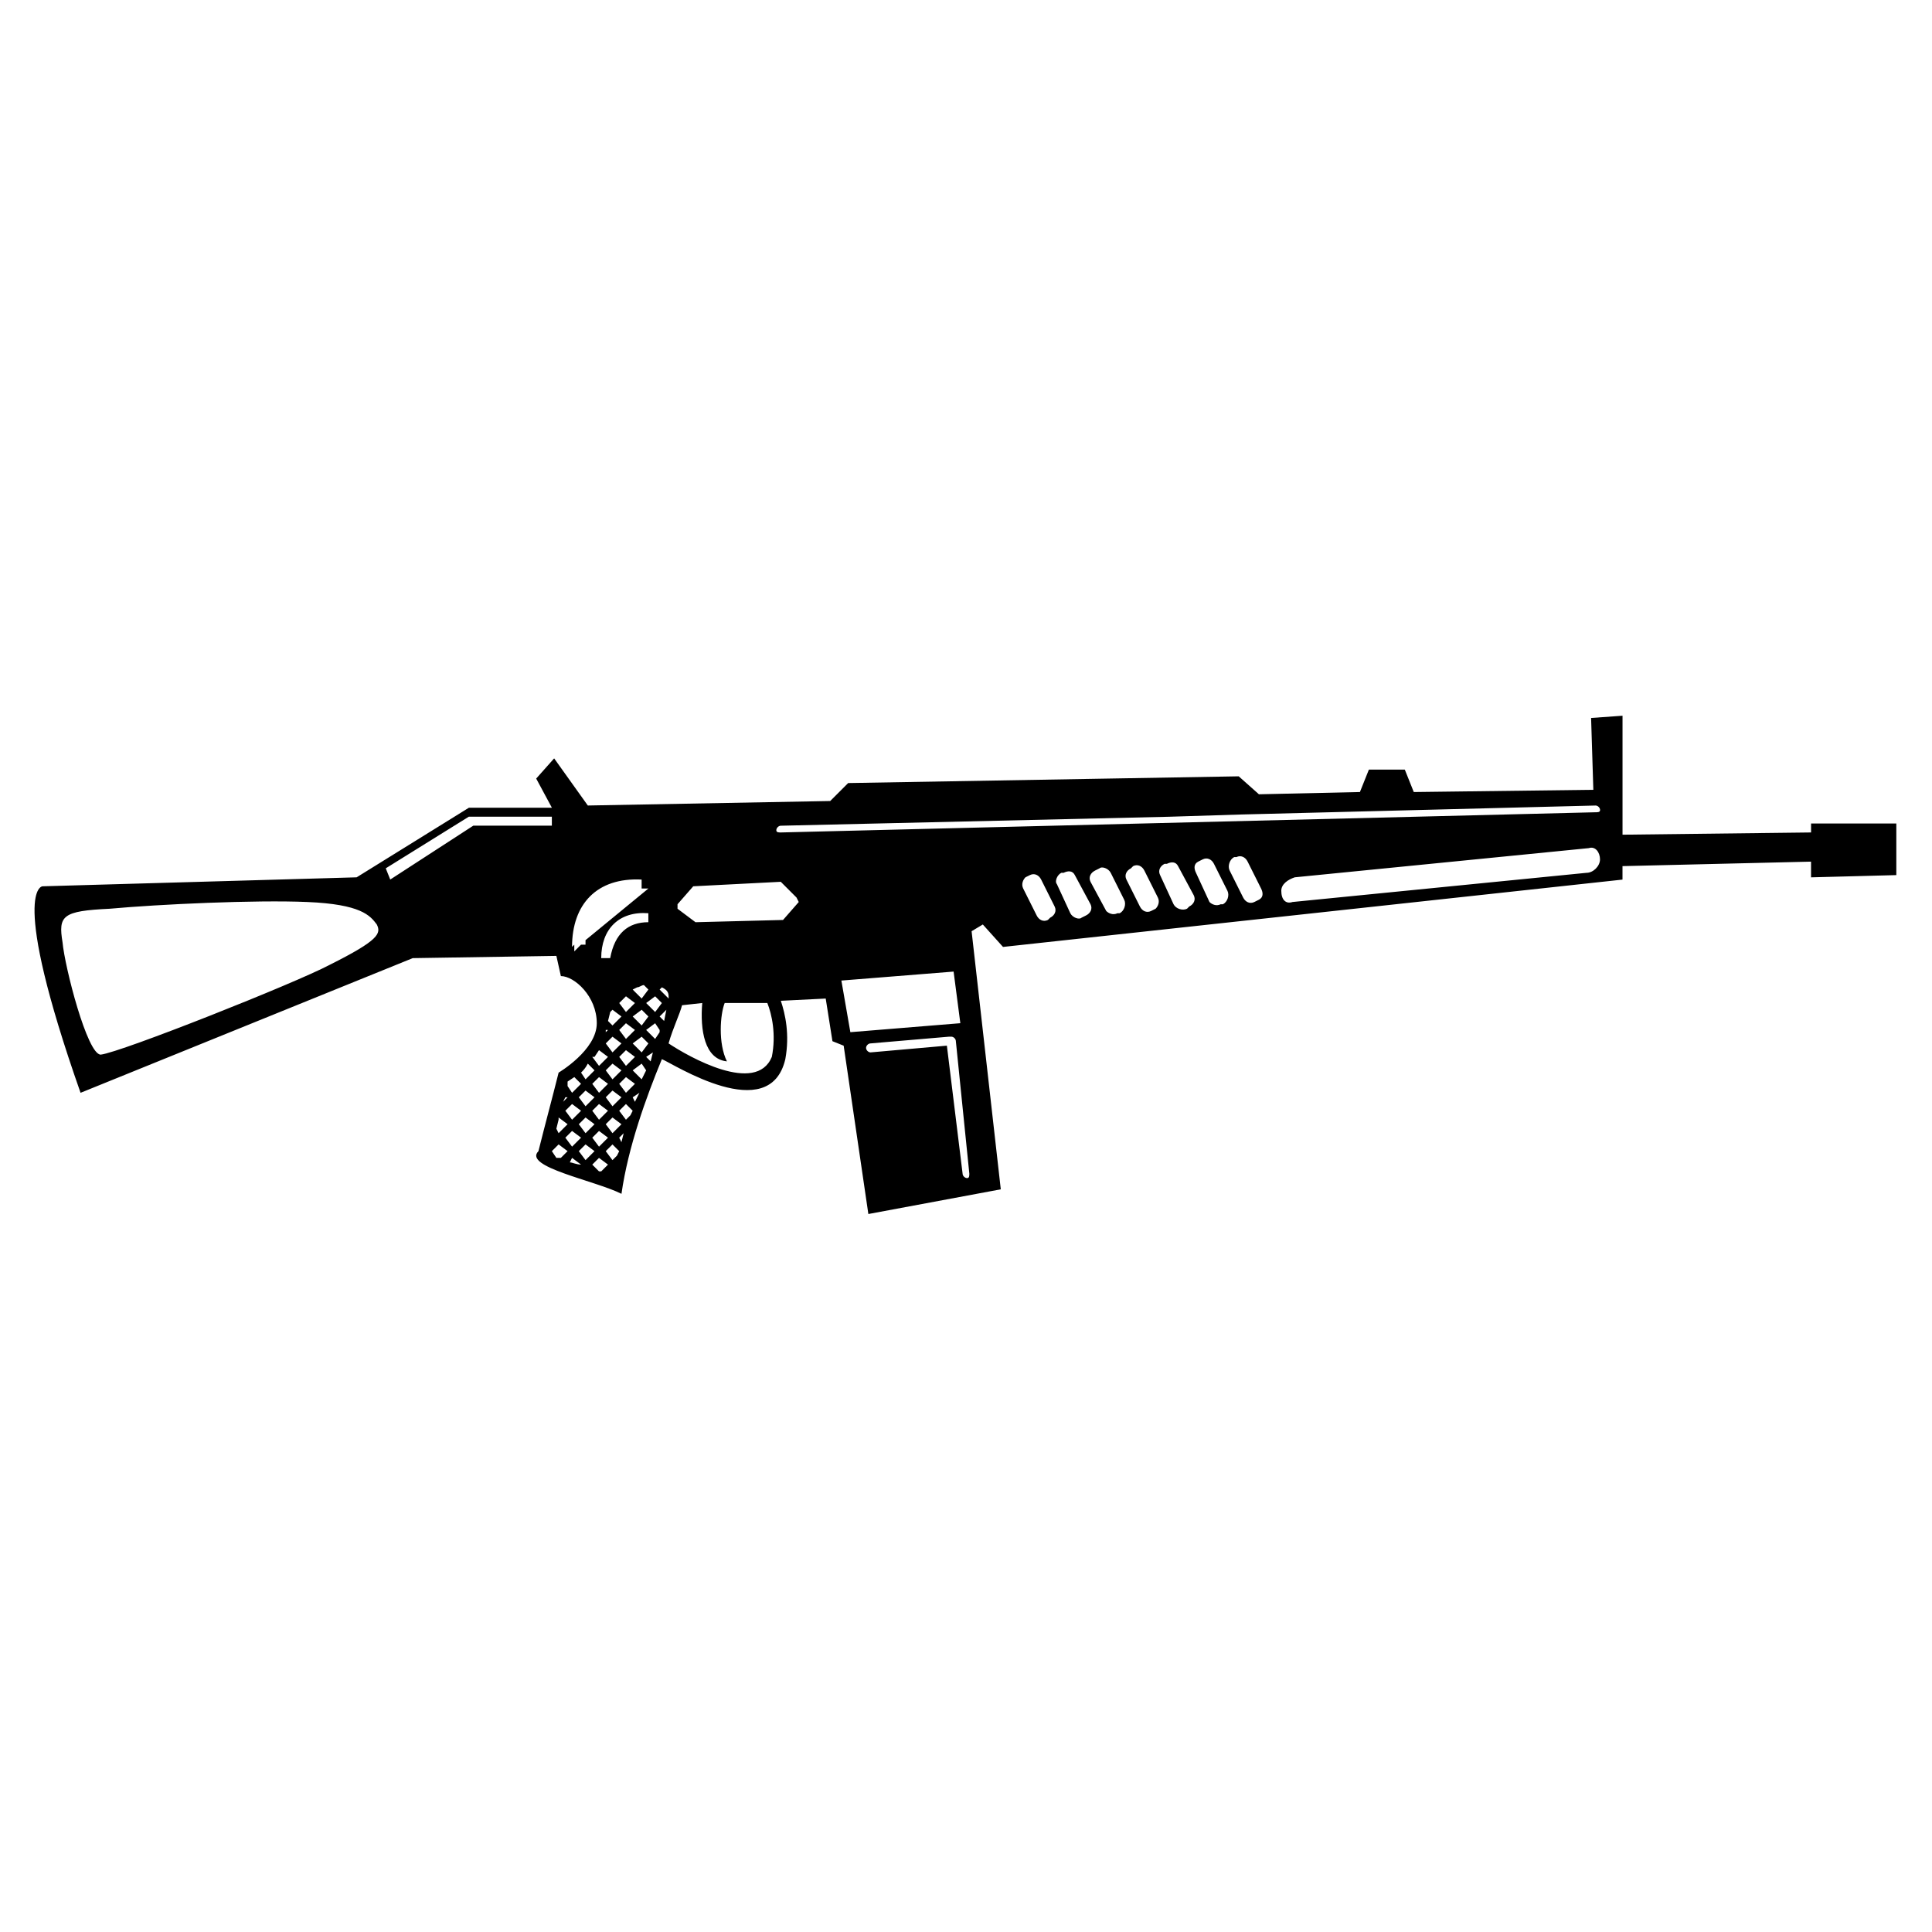 <?xml version="1.0" encoding="UTF-8"?>
<!-- Uploaded to: SVG Repo, www.svgrepo.com, Generator: SVG Repo Mixer Tools -->
<svg fill="#000000" width="800px" height="800px" version="1.1" viewBox="144 144 512 512" xmlns="http://www.w3.org/2000/svg">
 <path d="m623.95 362.23v2.379l-49.965 0.594v-31.527l-8.328 0.594 0.594 19.035-47.586 0.594-2.379-5.949h-9.516l-2.379 5.949-26.766 0.594-5.352-4.758-103.5 1.785-4.758 4.758-64.238 1.191-8.922-12.492-4.758 5.352 4.164 7.734h-22.008l-29.742 18.438-83.273 2.379s-8.922 0.594 10.113 54.723l88.031-35.688 38.066-0.594 1.191 5.352c3.57 0 9.516 5.352 9.516 12.492 0 7.137-10.113 13.086-10.113 13.086-1.785 7.137-3.57 13.68-5.352 20.82-4.164 4.164 14.871 7.734 22.008 11.301 1.785-12.492 6.543-25.578 10.707-35.688 2.973 1.191 28.551 17.844 32.715 0 1.191-6.543 0-11.895-1.191-15.465l11.895-0.594 1.785 11.301 2.973 1.191 6.543 44.609 35.094-6.543-7.734-68.402 2.973-1.785 5.352 5.949 164.17-17.844v-3.57l49.965-1.191v4.164l22.602-0.594v-13.68h-22.602zm-170.12-1.785 19.035-0.594 93.98-2.379c0.594 0 1.191 0.594 1.191 1.191 0 0.594-0.594 0.594-1.191 0.594l-215.92 5.352c-0.594 0-1.191 0-1.191-0.594s0.594-1.191 1.191-1.191zm-135.02 45.801 2.379 2.379v-0.594c0-1.191-0.594-1.785-1.785-2.379zm0.594 3.57-1.785-1.785-2.379 1.785 2.379 2.379zm-3.57-3.57-1.191-1.191c-0.594 0-1.191 0.594-1.785 0.594l-1.191 0.594 2.379 2.379 1.785-2.379zm2.973 7.137 1.191 1.191 0.594-2.973-1.785 1.785zm0 3.57-1.191-1.785-2.379 1.785 2.379 2.379 1.191-1.785zm-2.973-3.57-1.785-1.785-2.379 1.785 2.379 2.379zm-3.57-3.57-2.379-1.785-1.785 1.785 1.785 2.379zm3.57 10.707-1.785-1.785-2.379 1.785 2.379 2.379zm-3.57-3.57-2.379-1.785-1.785 1.785 1.785 2.379zm-3.57-3.57-2.379-1.785-0.594 0.594-0.594 2.379 1.191 1.191 2.379-2.379zm6.543 10.707 1.191 1.191 0.594-2.379-1.785 1.191zm0 3.57-1.191-1.785-2.379 1.785 2.379 2.379 1.188-2.383zm-2.973-3.57-2.379-1.785-1.785 1.785 1.785 2.379zm-3.57-3.57-2.379-1.785-1.785 1.785 1.785 2.379zm-3.57-3.57h-0.594v0.594zm7.137 14.277-2.379-1.785-1.785 1.785 1.785 2.379zm-3.57-3.57-2.379-1.785-1.785 1.785 1.785 2.379zm-3.57-3.57-2.379-1.785-1.191 1.785h-0.594l1.785 2.379zm6.543 10.707 0.594 1.191 1.191-2.379-1.785 1.191zm0 3.57-1.785-1.785-1.785 1.785 1.785 2.379 1.191-1.191 0.594-1.191zm-2.973-3.57-2.379-1.785-1.785 1.785 1.785 2.379zm-3.57-3.57-2.379-1.785-1.785 1.785 1.785 2.379zm-3.57-3.57-1.785-1.785c-0.594 1.191-1.191 1.785-1.785 2.379l1.191 1.785zm7.137 14.277-2.379-1.785-1.785 1.785 1.785 2.379zm-3.57-3.57-2.379-1.785-1.785 1.785 1.785 2.379zm-3.57-3.57-2.379-1.785-1.785 1.785 1.785 2.379zm-3.57-3.57-1.785-1.785-1.785 1.191v1.191l1.191 1.785 2.379-2.379zm10.113 14.277 0.594 1.191 0.594-2.379-1.191 1.191zm0 3.57-1.785-1.785-1.785 1.785 1.785 2.379 1.191-1.191 0.594-1.191zm-2.973-3.57-2.379-1.785-1.785 1.785 1.785 2.379zm-3.57-3.57-2.379-1.785-1.785 1.785 1.785 2.379zm-3.57-3.57-2.379-1.785-1.785 1.785 1.785 2.379zm-3.57-3.57h-0.594l-0.594 1.191 1.191-1.191zm10.707 17.844-2.379-1.785-1.785 1.785 1.785 1.785h0.594zm-3.57-3.57-2.379-1.785-1.785 1.785 1.785 2.379zm-3.57-3.57-2.379-1.785-1.785 1.785 1.785 2.379zm-3.57-3.57-2.379-1.785v0.594l-0.594 2.379 0.594 1.191zm3.57 10.707-2.379-1.785-0.594 1.191c0.594 0 1.785 0.594 2.973 0.594zm-3.57-3.57-2.379-1.785-1.785 1.785 1.191 1.785h1.191l1.785-1.785zm11.301 5.949h0.594-0.594zm-80.301-71.973c-13.68-0.594-39.258 0.594-52.344 1.785-12.492 0.594-13.68 1.785-12.492 8.922 0.594 6.543 6.543 29.742 10.113 29.742 5.352-0.594 51.75-19.035 60.672-23.793 13.086-6.543 13.68-8.328 12.492-10.707-1.785-2.379-4.164-5.352-18.438-5.949zm170.71 35.688h-0.594l-20.82 1.785c-0.594 0-1.191 0.594-1.191 1.191 0 0.594 0.594 1.191 1.191 1.191l20.223-1.785 4.164 33.906c0 0.594 0.594 1.191 1.191 1.191 0.594 0 0.594-0.594 0.594-1.191l-3.57-35.094c0-0.594-0.594-1.191-1.191-1.191zm0.594-17.25-29.742 2.379 2.379 13.68 29.145-2.379-1.785-13.68zm-80.895-15.465c-7.734-0.594-12.492 4.164-12.492 11.895h2.379c1.191-6.543 4.758-9.516 10.113-9.516zm0-6.543h-1.785v-2.379c-11.895-0.594-18.438 6.543-18.438 17.844l0.594-0.594v0.594 1.191l1.785-1.785h1.191v-1.191l16.656-13.68zm-25.578-19.035h-22.008l-22.008 13.68 1.191 2.973 22.008-14.277h20.82v-2.379zm60.672 17.25-23.199 1.191-4.164 4.758v1.191l4.758 3.57 23.199-0.594 4.164-4.758-0.594-1.191-4.164-4.164zm214.13-8.922-77.922 7.734c-1.785 0.594-3.57 1.785-3.57 3.57 0 2.379 1.191 3.57 2.973 2.973l77.922-7.734c1.785 0 3.57-1.785 3.57-3.57s-1.191-3.57-2.973-2.973zm-93.98 2.379h0.594c1.191-0.594 2.379 0 2.973 1.191l3.57 7.137c0.594 1.191 0.594 2.379-0.594 2.973l-1.191 0.594c-1.191 0.594-2.379 0-2.973-1.191l-3.57-7.137c-0.594-1.191 0-2.973 1.191-3.57zm-9.516 1.191 1.191-0.594c1.191-0.594 2.379 0 2.973 1.191l3.57 7.137c0.594 1.191 0 2.973-1.191 3.57h-0.594c-1.191 0.594-2.379 0-2.973-0.594l-3.57-7.734c-0.594-1.191-0.594-2.379 0.594-2.973zm-8.922 0.594h0.594c1.191-0.594 2.379-0.594 2.973 0.594l4.164 7.734c0.594 1.191 0 2.379-1.191 2.973l-0.594 0.594c-1.191 0.594-2.973 0-3.57-1.191l-3.57-7.734c-0.594-1.191 0-2.379 1.191-2.973zm-8.922 1.191 0.594-0.594c1.191-0.594 2.379 0 2.973 1.191l3.57 7.137c0.594 1.191 0 2.379-0.594 2.973l-1.191 0.594c-1.191 0.594-2.379 0-2.973-1.191l-3.57-7.137c-0.594-1.191 0-2.379 1.191-2.973zm-9.516 0.594 1.191-0.594c0.594-0.594 2.379 0 2.973 1.191l3.57 7.137c0.594 1.191 0 2.973-1.191 3.57h-0.594c-1.191 0.594-2.379 0-2.973-0.594l-4.164-7.734c-0.594-1.191 0-2.379 1.191-2.973zm-8.922 0.594h0.594c1.191-0.594 2.379-0.594 2.973 0.594l4.164 7.734c0.594 1.191 0 2.379-1.191 2.973l-1.191 0.594c-0.594 0.594-2.379 0-2.973-1.191l-3.57-7.734c-0.594-0.594 0-2.379 1.191-2.973zm-9.516 1.191 1.191-0.594c1.191-0.594 2.379 0 2.973 1.191l3.57 7.137c0.594 1.191 0 2.379-1.191 2.973l-0.594 0.594c-1.191 0.594-2.379 0-2.973-1.191l-3.57-7.137c-0.594-1.191 0-2.379 0.594-2.973zm-94.574 44.016c1.191-4.164 2.973-7.734 3.57-10.113l5.352-0.594c-0.594 7.137 0.594 14.871 6.543 15.465-2.379-4.758-1.785-12.492-0.594-15.465h11.301c1.191 2.973 2.379 8.328 1.191 14.277-4.164 10.113-22.008 0-27.363-3.57z" fill-rule="evenodd"/>
</svg>
